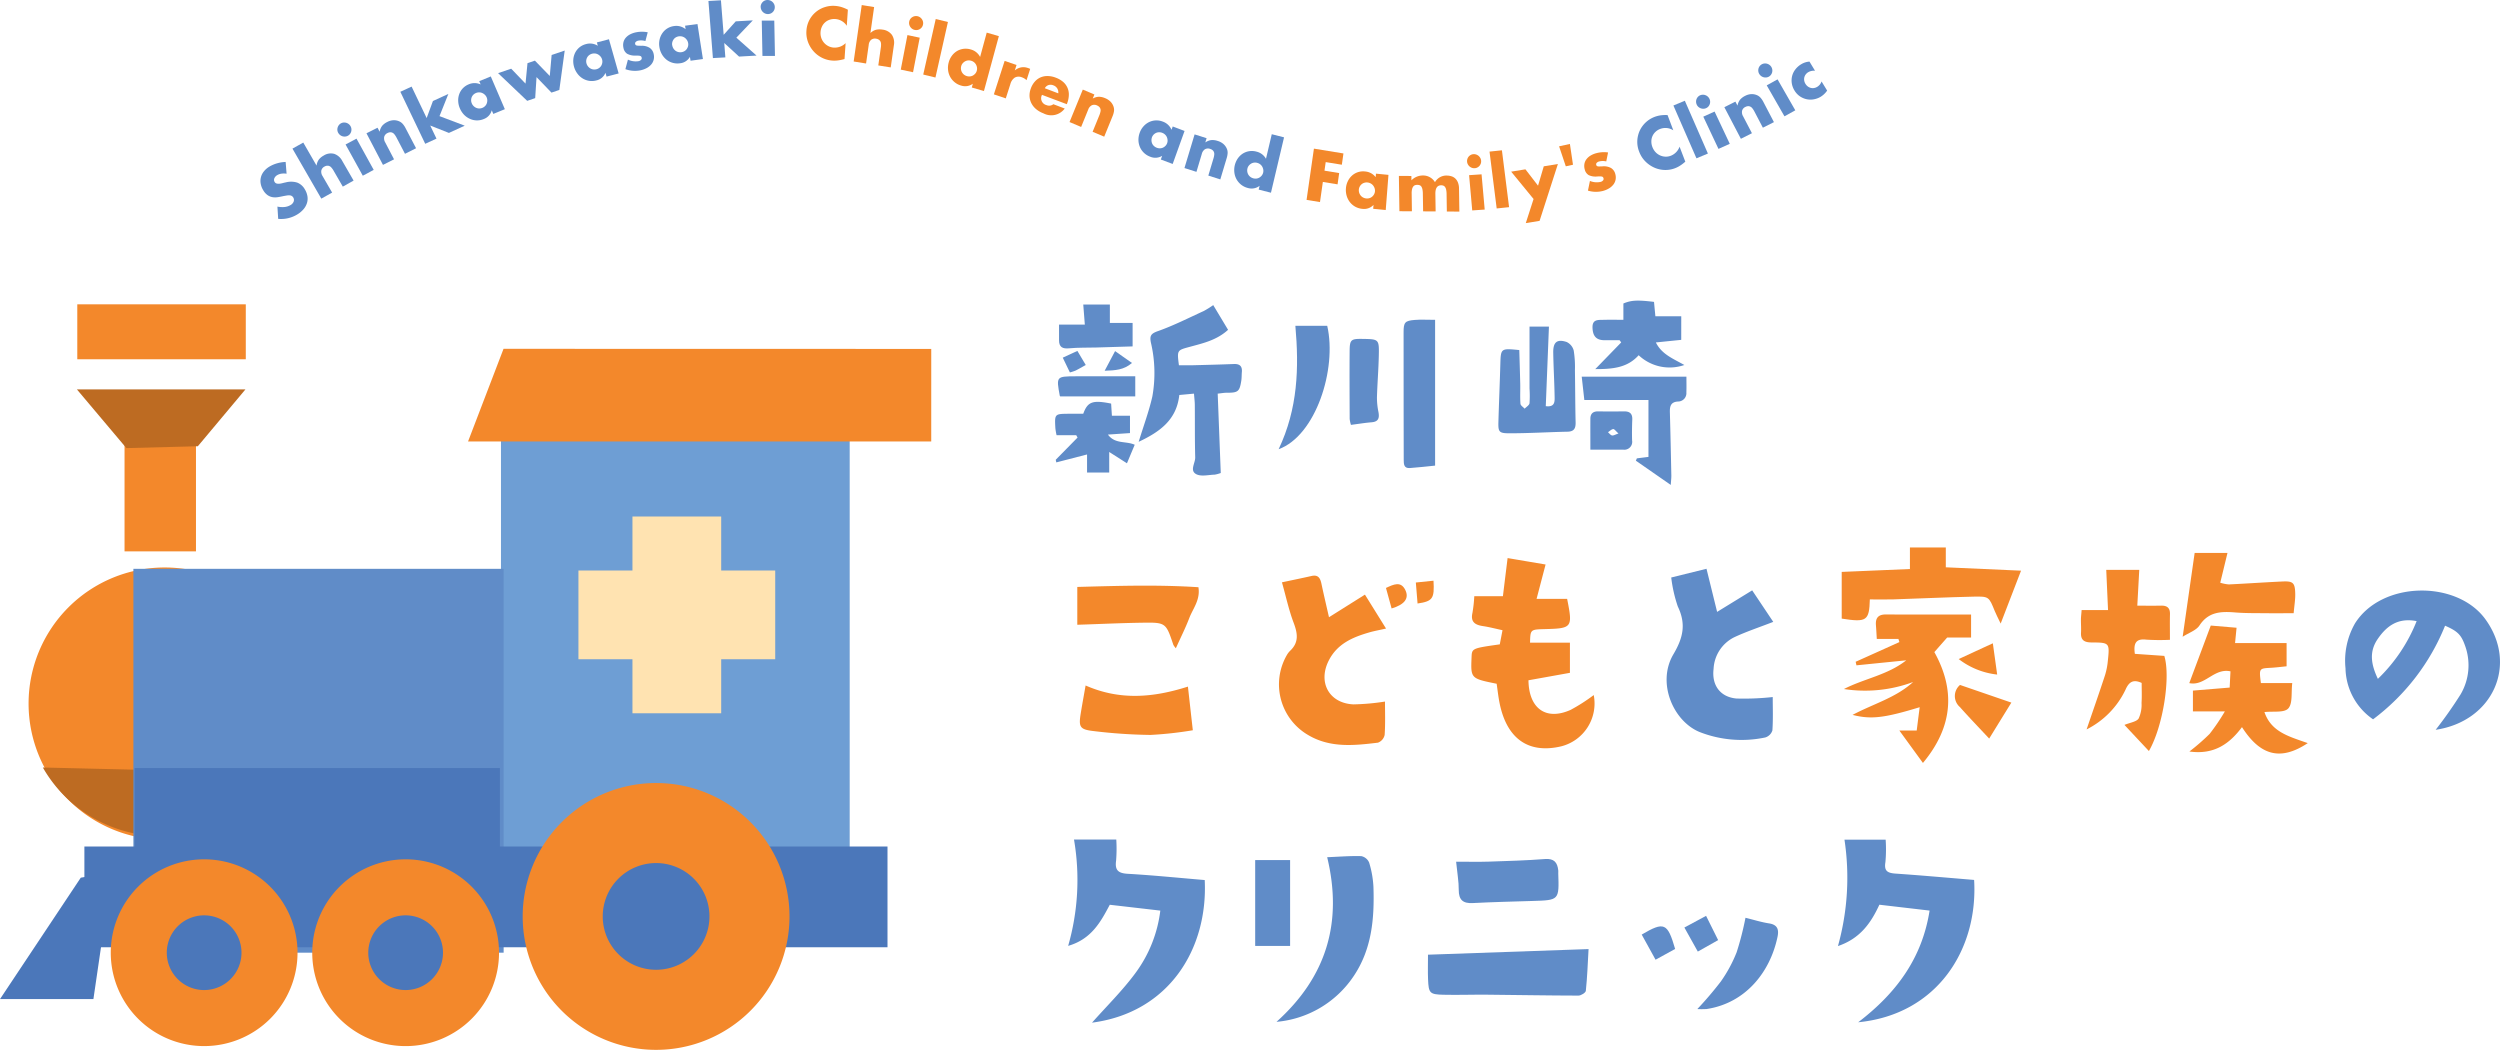 <svg xmlns="http://www.w3.org/2000/svg" xmlns:xlink="http://www.w3.org/1999/xlink" width="366.483" height="153.897" viewBox="0 0 366.483 153.897">
  <defs>
    <clipPath id="clip-path">
      <rect id="長方形_204" data-name="長方形 204" width="366.483" height="153.897" fill="none"/>
    </clipPath>
  </defs>
  <g id="グループ_593" data-name="グループ 593" transform="translate(0 0)">
    <path id="パス_1005" data-name="パス 1005" d="M11.843,78.3,0,96.1H13.693l2.716-18.562Z" transform="translate(0 50.361)" fill="#4b77ba"/>
    <rect id="長方形_195" data-name="長方形 195" width="10.471" height="16.109" transform="translate(18.257 64.718)" fill="#f3882b"/>
    <path id="パス_1006" data-name="パス 1006" d="M29,45.63,18.526,45.9,11.277,37.3h24.7Z" transform="translate(0 19.788)" fill="#bd6b22"/>
    <rect id="長方形_196" data-name="長方形 196" width="24.701" height="8.054" transform="translate(11.33 44.612)" fill="#f3882b"/>
    <g id="グループ_592" data-name="グループ 592" transform="translate(0 0)">
      <g id="グループ_591" data-name="グループ 591" clip-path="url(#clip-path)">
        <path id="パス_1007" data-name="パス 1007" d="M42.727,75.92A19.954,19.954,0,1,1,22.773,55.966,19.953,19.953,0,0,1,42.727,75.92" transform="translate(1.371 27.223)" fill="#f3882b"/>
        <path id="パス_1008" data-name="パス 1008" d="M40.271,76.548c0,11.02-7.7,9.19-18.721,9.19A19.944,19.944,0,0,1,4.224,75.692Z" transform="translate(2.055 36.818)" fill="#bd6b22"/>
        <rect id="長方形_197" data-name="長方形 197" width="51.119" height="76.216" transform="translate(73.439 62.165)" fill="#6e9ed4"/>
        <rect id="長方形_198" data-name="長方形 198" width="54.275" height="56.271" transform="translate(19.554 83.386)" fill="#608cc8"/>
        <rect id="長方形_199" data-name="長方形 199" width="117.73" height="14.768" transform="translate(12.371 124.093)" fill="#4b77ba"/>
        <path id="パス_1009" data-name="パス 1009" d="M114.06,47.986h-67.9L51.363,34.4l62.7.015Z" transform="translate(22.452 16.734)" fill="#f3882b"/>
        <path id="パス_1010" data-name="パス 1010" d="M90.662,96.778A19.557,19.557,0,1,1,71.106,77.224,19.557,19.557,0,0,1,90.662,96.778" transform="translate(25.074 37.563)" fill="#f3882b"/>
        <path id="パス_1011" data-name="パス 1011" d="M75.087,92.939a7.822,7.822,0,1,1-7.823-7.823,7.822,7.822,0,0,1,7.823,7.823" transform="translate(28.914 41.402)" fill="#4b77ba"/>
        <rect id="長方形_200" data-name="長方形 200" width="28.847" height="13.009" transform="translate(84.795 83.632)" fill="#ffe3b1"/>
        <rect id="長方形_201" data-name="長方形 201" width="13.009" height="28.845" transform="translate(92.714 75.716)" fill="#ffe3b1"/>
        <rect id="長方形_202" data-name="長方形 202" width="53.55" height="15.121" transform="translate(19.731 112.588)" fill="#4b77ba"/>
        <path id="パス_1012" data-name="パス 1012" d="M58.174,98.435A13.69,13.69,0,1,1,44.485,84.748,13.688,13.688,0,0,1,58.174,98.435" transform="translate(14.979 41.223)" fill="#f3882b"/>
        <path id="パス_1013" data-name="パス 1013" d="M47.272,95.747A5.476,5.476,0,1,1,41.8,90.273a5.478,5.478,0,0,1,5.474,5.474" transform="translate(17.667 43.91)" fill="#4b77ba"/>
        <path id="パス_1014" data-name="パス 1014" d="M38.3,98.435a13.689,13.689,0,1,1-13.69-13.687A13.688,13.688,0,0,1,38.3,98.435" transform="translate(5.315 41.223)" fill="#f3882b"/>
        <path id="パス_1015" data-name="パス 1015" d="M27.4,95.747a5.476,5.476,0,1,1-5.477-5.474A5.479,5.479,0,0,1,27.4,95.747" transform="translate(8.002 43.91)" fill="#4b77ba"/>
        <path id="パス_1016" data-name="パス 1016" d="M118.857,93.214c-2.659-.306-4.991-.577-7.413-.855-1.33,2.519-2.692,5.036-6.1,6.026A34.96,34.96,0,0,0,106.2,82.8h6.2a22.3,22.3,0,0,1-.027,3.075c-.2,1.412.294,1.862,1.708,1.944,3.773.217,7.533.6,11.282.916.493,10.073-5.228,19.424-16.521,20.906,2.129-2.4,4.419-4.65,6.311-7.2a19.275,19.275,0,0,0,3.7-9.225" transform="translate(51.241 40.274)" fill="#608cc8" fill-rule="evenodd"/>
        <path id="パス_1017" data-name="パス 1017" d="M188.254,82.808a20.583,20.583,0,0,1-.033,3.292c-.226,1.314.317,1.6,1.478,1.684,3.848.265,7.691.612,11.524.929.608,10.121-5.357,19.723-16.993,20.866,5.625-4.3,9.373-9.419,10.466-16.373l-7.361-.859c-1.22,2.64-2.789,4.945-6.072,6.06a37.284,37.284,0,0,0,.954-15.6Z" transform="translate(88.169 40.279)" fill="#608cc8" fill-rule="evenodd"/>
        <path id="パス_1018" data-name="パス 1018" d="M140.84,94.423c7.847-.275,15.54-.541,23.533-.823-.122,2.2-.193,4.166-.4,6.12-.031.279-.708.7-1.087.7-4.464-.007-8.923-.094-13.382-.134-2.145-.021-4.288.062-6.43.009-1.992-.049-2.148-.239-2.23-2.265-.046-1.128-.009-2.261-.009-3.608" transform="translate(68.499 45.528)" fill="#608cc8" fill-rule="evenodd"/>
        <path id="パス_1019" data-name="パス 1019" d="M143.609,85.114c1.819,0,3.289.039,4.758-.009,2.759-.091,5.519-.169,8.272-.382,1.332-.1,1.807.5,1.938,1.656.015.14,0,.284,0,.427.137,3.954.137,3.948-3.777,4.064-2.919.088-5.836.156-8.749.308-1.442.074-2.065-.455-2.062-1.934.01-1.192-.21-2.387-.384-4.129" transform="translate(69.853 41.205)" fill="#608cc8" fill-rule="evenodd"/>
        <path id="パス_1020" data-name="パス 1020" d="M125.891,108.728c7.246-6.51,9.758-14.476,7.428-24.133,1.775-.073,3.393-.207,5-.158a1.6,1.6,0,0,1,1.153.947,14.6,14.6,0,0,1,.63,3.561c.152,4.618-.22,9.131-2.931,13.131a15.189,15.189,0,0,1-11.283,6.652" transform="translate(61.235 41.066)" fill="#608cc8" fill-rule="evenodd"/>
        <rect id="長方形_203" data-name="長方形 203" width="5.118" height="12.585" transform="translate(184.002 126.081)" fill="#608cc8"/>
        <path id="パス_1021" data-name="パス 1021" d="M174.453,90.513c1.173.285,2.305.645,3.468.826,1.272.2,1.449.947,1.225,1.993-1.073,5.113-4.648,9.684-10.384,10.558a12.889,12.889,0,0,1-1.369.006,52.172,52.172,0,0,0,3.444-4.037,20.434,20.434,0,0,0,2.325-4.3,43.664,43.664,0,0,0,1.292-5.049" transform="translate(81.422 44.027)" fill="#608cc8" fill-rule="evenodd"/>
        <path id="パス_1022" data-name="パス 1022" d="M166.81,94.669c-.855.471-1.755.965-2.87,1.579-.724-1.315-1.379-2.5-2.032-3.685,3.3-1.941,3.789-1.726,4.9,2.106" transform="translate(78.754 44.44)" fill="#608cc8" fill-rule="evenodd"/>
        <path id="パス_1023" data-name="パス 1023" d="M171.067,93.88c-1.078.609-1.934,1.088-2.982,1.68-.673-1.21-1.28-2.3-1.968-3.526,1.03-.553,2.008-1.079,3.181-1.711.59,1.192,1.121,2.252,1.769,3.557" transform="translate(80.802 43.934)" fill="#608cc8" fill-rule="evenodd"/>
        <path id="パス_1024" data-name="パス 1024" d="M143.046,31.546V52.921c-1.225.122-2.46.272-3.7.357-.88.061-.9-.572-.9-1.228.007-2.236-.01-4.471-.013-6.7q-.011-5.991-.007-11.985c0-1.439.192-1.684,1.64-1.8.9-.074,1.8-.015,2.985-.015" transform="translate(67.33 15.334)" fill="#608cc8" fill-rule="evenodd"/>
        <path id="パス_1025" data-name="パス 1025" d="M126.1,50.224c2.824-5.944,3-11.93,2.453-18.094h4.67c1.457,6.356-1.683,16.116-7.123,18.094" transform="translate(61.339 15.628)" fill="#608cc8" fill-rule="evenodd"/>
        <path id="パス_1026" data-name="パス 1026" d="M133.3,46.028a4.834,4.834,0,0,1-.187-.868c-.012-3.309-.031-6.618-.006-9.928.012-1.7.189-1.834,1.9-1.807,2.393.04,2.429.042,2.377,2.456-.043,2.045-.214,4.086-.272,6.131a10.43,10.43,0,0,0,.223,2.142c.153.853.012,1.408-.993,1.491s-1.995.247-3.041.383" transform="translate(64.739 16.257)" fill="#608cc8" fill-rule="evenodd"/>
        <path id="パス_1027" data-name="パス 1027" d="M154.727,43.874c1.4.183,1.3-.752,1.287-1.494-.036-2.12-.165-4.235-.2-6.351-.024-1.541.551-2.027,1.968-1.562a1.928,1.928,0,0,1,1.035,1.256,15.242,15.242,0,0,1,.177,2.9c.042,2.54.039,5.082.1,7.621.019.881-.219,1.356-1.2,1.373-2.842.058-5.687.238-8.528.232-1.537,0-1.631-.217-1.586-1.751.082-2.783.2-5.565.279-8.349.07-2.368.056-2.368,2.78-2.1.046,1.634.1,3.3.138,4.977.019.966-.04,1.938.033,2.9.021.254.4.48.615.718.25-.265.672-.508.713-.8a16.354,16.354,0,0,0,0-2.176c0-2.959,0-5.916,0-9.054h2.846c-.158,3.964-.311,7.808-.464,11.665" transform="translate(71.88 15.667)" fill="#608cc8" fill-rule="evenodd"/>
        <path id="パス_1028" data-name="パス 1028" d="M156.374,40.565c-.129-1.156-.244-2.2-.382-3.417h15.349c0,.785.022,1.549-.007,2.311a1.224,1.224,0,0,1-1.207,1.332c-1.087.054-1.237.7-1.211,1.589.089,3.084.15,6.17.214,9.256.007.34-.037.682-.083,1.382-1.858-1.289-3.487-2.421-5.118-3.553.051-.114.1-.227.147-.34.519-.067,1.035-.131,1.7-.216V40.565Z" transform="translate(75.877 18.069)" fill="#608cc8" fill-rule="evenodd"/>
        <path id="パス_1029" data-name="パス 1029" d="M170.063,35.4c-1.327.134-2.445.248-3.719.379.864,1.733,2.467,2.344,4.178,3.307a6.614,6.614,0,0,1-6.7-1.434c-1.654,1.852-3.83,2.041-6.359,2.035,1.379-1.42,2.592-2.665,3.8-3.912-.077-.109-.158-.216-.239-.323-.7,0-1.4-.012-2.1,0-1.278.025-1.828-.546-1.867-1.846-.04-1.24.834-1.121,1.608-1.142.953-.024,1.907-.006,2.918-.006v-2.39c1.152-.482,2.036-.535,4.49-.235.056.606.117,1.246.2,2.111h3.793Z" transform="translate(76.394 14.421)" fill="#608cc8" fill-rule="evenodd"/>
        <path id="パス_1030" data-name="パス 1030" d="M156.847,46.191c0-1.579-.009-3.068,0-4.557.006-.737.4-1.076,1.151-1.063,1.265.021,2.531.016,3.8,0,.812-.007,1.226.326,1.192,1.188-.042,1.026-.055,2.051-.028,3.077a1.153,1.153,0,0,1-1.3,1.347c-1.5.012-2.994,0-4.816,0m4.123-2.371c-.394-.343-.6-.666-.774-.647-.269.036-.511.3-.768.461.2.165.372.427.593.473s.479-.131.95-.287" transform="translate(76.291 19.734)" fill="#608cc8" fill-rule="evenodd"/>
        <path id="パス_1031" data-name="パス 1031" d="M112.3,50.122c.73-2.381,1.512-4.471,2-6.626a19.507,19.507,0,0,0-.217-7.939c-.177-.938-.019-1.281,1.009-1.644,2.316-.815,4.528-1.944,6.769-2.968a13.641,13.641,0,0,0,1.367-.855c.754,1.259,1.454,2.421,2.175,3.624-1.654,1.507-3.615,1.952-5.512,2.467-1.964.535-1.986.459-1.692,2.726.66,0,1.356.015,2.05,0,2-.052,4-.1,6-.18.847-.033,1.25.3,1.176,1.17-.037.424-.019.852-.083,1.271-.25,1.6-.477,1.775-2.117,1.769-.406,0-.813.077-1.342.131.153,3.945.3,7.793.449,11.634a4.719,4.719,0,0,1-.887.242c-.9.025-1.952.306-2.679-.054-1.048-.523-.156-1.638-.181-2.485-.068-2.54-.036-5.084-.058-7.625,0-.526-.071-1.054-.12-1.712l-2.154.2c-.391,3.66-2.872,5.411-5.946,6.86" transform="translate(54.624 14.636)" fill="#608cc8" fill-rule="evenodd"/>
        <path id="パス_1032" data-name="パス 1032" d="M104.149,48.122q1.6-1.628,3.2-3.257l-.2-.349h-2.878a9.032,9.032,0,0,1-.174-.99c-.12-2.13-.116-2.133,1.965-2.149.719-.006,1.442,0,2.12,0,.647-1.781,1.37-2.033,4.088-1.491.034.55.07,1.128.113,1.781h2.65v2.543l-3.234.22c1.049,1.434,2.643.905,3.929,1.492-.363.864-.706,1.681-1.139,2.716l-2.6-1.659v3.014H108.74V47.344l-4.507,1.164c-.028-.128-.058-.259-.085-.386" transform="translate(50.615 19.277)" fill="#608cc8" fill-rule="evenodd"/>
        <path id="パス_1033" data-name="パス 1033" d="M104.448,32.972h3.777c-.08-1.02-.15-1.9-.229-2.937h3.9v2.7h3.334v3.437c-1.758.054-3.538.11-5.318.161-1.318.037-2.641-.006-3.951.117-.99.1-1.528-.152-1.516-1.21.007-.712,0-1.424,0-2.27" transform="translate(50.803 14.609)" fill="#608cc8" fill-rule="evenodd"/>
        <path id="パス_1034" data-name="パス 1034" d="M115.668,37.112v2.943H104.7c.07.064-.08-.006-.1-.1-.519-2.818-.516-2.83,2.344-2.842,2.842-.012,5.684,0,8.718,0" transform="translate(50.754 18.05)" fill="#608cc8" fill-rule="evenodd"/>
        <path id="パス_1035" data-name="パス 1035" d="M108.945,37.505c.537-1.015.977-1.842,1.527-2.879.852.6,1.6,1.125,2.475,1.741-1.2,1.036-2.46,1.085-4,1.139" transform="translate(52.992 16.843)" fill="#608cc8" fill-rule="evenodd"/>
        <path id="パス_1036" data-name="パス 1036" d="M108.184,36.673c-.661.364-1.072.608-1.5.819a6.2,6.2,0,0,1-.829.269c-.342-.709-.666-1.379-1.043-2.164.77-.355,1.4-.648,2.145-.988.421.712.779,1.315,1.226,2.065" transform="translate(50.982 16.834)" fill="#608cc8" fill-rule="evenodd"/>
        <path id="パス_1037" data-name="パス 1037" d="M150.421,55.038c1.892.323,3.628.615,5.571.944-.449,1.715-.856,3.263-1.321,5.039h4.48c.838,4.22.752,4.328-3.275,4.431-2.117.055-2.117.055-2.163,1.99h5.846v4.419c-1.972.355-4.039.727-6.078,1.091.055,4.178,2.6,5.953,6.188,4.336a26.492,26.492,0,0,0,3.383-2.167,6.48,6.48,0,0,1-4.764,7.514c-4.779,1.13-7.96-1.081-9.028-6.28-.2-.969-.3-1.956-.441-2.893-3.805-.77-3.805-.77-3.679-3.863.052-1.332.052-1.332,4.137-1.912.12-.609.247-1.277.4-2.074-1.06-.229-1.947-.467-2.854-.6-1.153-.172-1.861-.589-1.55-1.947a21.089,21.089,0,0,0,.268-2.435h4.195c.224-1.831.436-3.553.688-5.589" transform="translate(70.58 26.771)" fill="#f3882b" fill-rule="evenodd"/>
        <path id="パス_1038" data-name="パス 1038" d="M244.538,78.656a62.993,62.993,0,0,0,3.657-5.194,8.419,8.419,0,0,0,.617-7.243c-.553-1.537-1.113-2.047-2.893-2.826a32.136,32.136,0,0,1-10.554,13.724,9.274,9.274,0,0,1-4.04-7.466,11.018,11.018,0,0,1,1.387-6.588c3.938-6.271,14.95-6.374,19.123-.608,4.819,6.653,1.1,14.95-7.3,16.2m-2.784-15.933c-2.7-.528-4.37.666-5.709,2.624-1.274,1.868-.983,3.7.027,5.84a24,24,0,0,0,5.683-8.464" transform="translate(112.511 28.33)" fill="#608cc8" fill-rule="evenodd"/>
        <path id="パス_1039" data-name="パス 1039" d="M165.041,57.372l5.17-1.278c.547,2.219,1.017,4.126,1.556,6.319,1.79-1.1,3.344-2.053,5.14-3.156,1.048,1.567,2.082,3.111,3.09,4.621-2.085.81-3.957,1.425-5.724,2.256a5.454,5.454,0,0,0-3.023,4.63c-.293,2.369.941,4.128,3.346,4.349a38.706,38.706,0,0,0,5.324-.216c0,1.527.067,3.214-.048,4.889a1.565,1.565,0,0,1-1.045,1.036,16.844,16.844,0,0,1-9.632-.8c-3.85-1.582-6.314-7.208-3.828-11.407,1.452-2.459,1.857-4.453.638-6.994a20.52,20.52,0,0,1-.965-4.256" transform="translate(79.95 27.285)" fill="#608cc8" fill-rule="evenodd"/>
        <path id="パス_1040" data-name="パス 1040" d="M205.33,62.095H209.2c-.089-1.986-.171-3.81-.263-5.891h4.84c-.092,1.7-.181,3.313-.287,5.247,1.275,0,2.39.016,3.5-.006.887-.019,1.314.345,1.289,1.266-.03,1.2-.006,2.393-.006,3.743a30.981,30.981,0,0,1-3.441-.024c-1.507-.183-1.932.479-1.7,2.081,1.417.1,2.87.2,4.318.3.942,3.08-.169,10.317-2.259,13.949-1.206-1.286-2.343-2.5-3.585-3.832.843-.348,1.75-.447,2.081-.938a4.765,4.765,0,0,0,.424-2.282c.064-.981.018-1.971.018-2.933-1.263-.586-1.885-.114-2.372,1a12.548,12.548,0,0,1-5.7,5.815c.978-2.866,1.862-5.388,2.695-7.929a10.3,10.3,0,0,0,.415-2.078c.281-2.686.269-2.726-2.363-2.741-1.066-.006-1.632-.32-1.564-1.463.034-.642-.021-1.289-.012-1.931,0-.348.052-.694.1-1.359" transform="translate(99.824 27.338)" fill="#f3882b" fill-rule="evenodd"/>
        <path id="パス_1041" data-name="パス 1041" d="M233.278,78.929c-3.969,2.626-6.934,1.874-9.641-2.346-1.845,2.467-4.111,4.077-7.707,3.573a31.516,31.516,0,0,0,2.965-2.582,30.206,30.206,0,0,0,2.236-3.3h-4.685V71.228l5.387-.443c.039-.82.074-1.507.12-2.378-2.418-.532-3.746,2.218-6.042,1.724,1-2.684,2.023-5.408,3.151-8.437l3.781.32c-.083.856-.146,1.475-.22,2.247h7.554v3.405c-.8.079-1.558.18-2.325.221-1.715.094-1.715.082-1.445,2.234h4.6c-.175,1.411.083,3-.59,3.729-.606.658-2.23.382-3.489.526,1.006,2.951,3.642,3.585,6.348,4.551" transform="translate(105.022 30.009)" fill="#f3882b" fill-rule="evenodd"/>
        <path id="パス_1042" data-name="パス 1042" d="M221.829,54.53c-.4,1.657-.716,2.956-1.06,4.369a5.712,5.712,0,0,0,1.26.25c2.619-.125,5.234-.308,7.851-.43,1.58-.073,1.852.186,1.882,1.83.015.837-.131,1.68-.233,2.82-1.415,0-2.748.013-4.082,0-1.5-.018-3,.009-4.492-.113-2.05-.163-3.9-.122-5.226,1.9-.479.733-1.556,1.072-2.47,1.665.609-4.267,1.177-8.235,1.757-12.287Z" transform="translate(104.705 26.524)" fill="#f3882b" fill-rule="evenodd"/>
        <path id="パス_1043" data-name="パス 1043" d="M106.244,63.5V57.947c5.888-.159,11.774-.348,17.758.042.3,1.855-.8,3.113-1.338,4.514-.554,1.455-1.263,2.852-1.971,4.432a2.653,2.653,0,0,1-.366-.5c-1.1-3.26-1.093-3.3-4.645-3.243-3.055.046-6.108.193-9.439.3" transform="translate(51.679 28.094)" fill="#f3882b" fill-rule="evenodd"/>
        <path id="パス_1044" data-name="パス 1044" d="M122.34,67.768c.239,2.139.456,4.091.718,6.4a54.24,54.24,0,0,1-6.21.685,76.2,76.2,0,0,1-8.267-.557c-2.112-.236-2.283-.587-1.949-2.631.214-1.317.455-2.626.708-4.061,5.043,2.218,9.917,1.785,15,.165" transform="translate(51.802 32.883)" fill="#f3882b" fill-rule="evenodd"/>
        <path id="パス_1045" data-name="パス 1045" d="M200.493,60.609V63.98h-3.506c-.768.875-1.269,1.439-1.877,2.136,3.063,5.516,2.777,10.9-1.674,16.249-1.2-1.644-2.215-3.041-3.456-4.748h2.542c.146-1.158.281-2.227.436-3.422-5.194,1.586-7.132,1.815-9.84,1.127,3.065-1.634,6.341-2.506,8.881-4.823a20.2,20.2,0,0,1-10.148,1.032c2.983-1.541,6.4-2.044,9.137-4.21q-3.648.366-7.3.736c-.037-.172-.076-.348-.116-.522q3.211-1.44,6.414-2.887c-.049-.156-.1-.309-.144-.464h-3.172c-.043-.76-.076-1.384-.125-2.005-.085-1.066.343-1.587,1.466-1.58,4.071.024,8.137.009,12.478.009" transform="translate(88.454 29.477)" fill="#f3882b" fill-rule="evenodd"/>
        <path id="パス_1046" data-name="パス 1046" d="M185.756,61.608c-.086,3.142-.468,3.386-4.123,2.812V57.574l10-.422V53.993h5.26V56.9l11.029.493c-1,2.6-1.913,4.971-2.985,7.752-.412-.865-.667-1.335-.865-1.827-.853-2.1-.85-2.169-3.095-2.118-3.9.086-7.807.275-11.708.4-1.121.037-2.243.007-3.514.007" transform="translate(88.349 26.263)" fill="#f3882b" fill-rule="evenodd"/>
        <path id="パス_1047" data-name="パス 1047" d="M201.075,70.139c-.984,1.592-2.014,3.267-3.252,5.274-1.547-1.66-2.953-3.117-4.3-4.629a2.128,2.128,0,0,1,.027-3.233l7.526,2.588" transform="translate(93.776 32.858)" fill="#f3882b" fill-rule="evenodd"/>
        <path id="パス_1048" data-name="パス 1048" d="M198.177,63.443c.236,1.7.422,3.031.635,4.583a11.237,11.237,0,0,1-5.642-2.273c1.628-.752,3.172-1.464,5.008-2.31" transform="translate(93.96 30.86)" fill="#f3882b" fill-rule="evenodd"/>
        <path id="パス_1049" data-name="パス 1049" d="M133.456,62.867l5.269-3.313c1.015,1.629,1.974,3.176,3.093,4.974-.96.219-1.7.348-2.432.557-2.444.706-4.709,1.659-5.963,4.129-1.619,3.181.033,6.258,3.606,6.429a33.625,33.625,0,0,0,4.636-.413c0,1.561.064,3.23-.049,4.889a1.565,1.565,0,0,1-.98,1.137c-3.486.421-7,.8-10.232-1.118a8.585,8.585,0,0,1-3.129-11.719,2.872,2.872,0,0,1,.526-.672c1.277-1.235,1.046-2.552.473-4.07-.7-1.846-1.115-3.8-1.714-5.925,1.6-.343,2.973-.621,4.342-.932.96-.219,1.271.311,1.442,1.115.323,1.527.682,3.044,1.112,4.932" transform="translate(61.365 27.614)" fill="#f3882b" fill-rule="evenodd"/>
        <path id="パス_1050" data-name="パス 1050" d="M137.513,61.166c-.293-1.064-.55-2-.826-3,1.13-.525,2.178-1.038,2.835.3.595,1.21-.091,2.137-2.008,2.708" transform="translate(66.486 28.023)" fill="#f3882b" fill-rule="evenodd"/>
        <path id="パス_1051" data-name="パス 1051" d="M139.886,60.614c-.091-1.093-.163-1.995-.253-3.078.971-.1,1.776-.181,2.589-.266.156,2.619-.11,3.016-2.337,3.344" transform="translate(67.919 27.857)" fill="#f3882b" fill-rule="evenodd"/>
        <path id="パス_1052" data-name="パス 1052" d="M29.516,17.7a2.436,2.436,0,0,0-.755-.007,1.677,1.677,0,0,0-.6.205.99.99,0,0,0-.438.473.57.57,0,0,0,.04.534.49.49,0,0,0,.279.227,1.081,1.081,0,0,0,.389.036,2.707,2.707,0,0,0,.467-.082q.247-.065.5-.116a3.062,3.062,0,0,1,1.666.028,2.2,2.2,0,0,1,1.124.987A2.847,2.847,0,0,1,32.573,21a2.172,2.172,0,0,1-.067.993,2.577,2.577,0,0,1-.517.923,3.8,3.8,0,0,1-.969.792,4.554,4.554,0,0,1-2.735.611l-.113-1.8a3.452,3.452,0,0,0,1.057.059,2.134,2.134,0,0,0,.835-.266,1,1,0,0,0,.5-.557.68.68,0,0,0-.061-.556.688.688,0,0,0-.21-.226.657.657,0,0,0-.293-.1,1.57,1.57,0,0,0-.418.016c-.162.024-.354.059-.578.1-.262.059-.522.111-.783.15a2.436,2.436,0,0,1-.764,0,1.829,1.829,0,0,1-.719-.294,2.248,2.248,0,0,1-.639-.715,2.694,2.694,0,0,1-.378-.98,2.234,2.234,0,0,1,.036-.944,2.211,2.211,0,0,1,.441-.858,2.994,2.994,0,0,1,.838-.712,4.77,4.77,0,0,1,1.091-.461,5.155,5.155,0,0,1,1.252-.2Z" transform="translate(12.495 7.766)" fill="#608cc8"/>
        <path id="パス_1053" data-name="パス 1053" d="M28.843,14.948l1.585-.887,1.946,3.376a1.971,1.971,0,0,1,.348-.9,2.283,2.283,0,0,1,.7-.572,1.911,1.911,0,0,1,1.556-.245,2.121,2.121,0,0,1,1.167,1.035l1.66,2.878-1.582.887L34.9,18.23a2.75,2.75,0,0,0-.372-.529.772.772,0,0,0-.366-.229.851.851,0,0,0-.612.1.866.866,0,0,0-.476.59,1.149,1.149,0,0,0,.183.812l1.4,2.42-1.585.886Z" transform="translate(14.03 6.839)" fill="#608cc8"/>
        <path id="パス_1054" data-name="パス 1054" d="M33.4,13.6a1,1,0,0,1-.086-.785,1,1,0,0,1,.177-.349A.929.929,0,0,1,33.8,12.2a.954.954,0,0,1,.388-.116,1.077,1.077,0,0,1,.4.043,1.064,1.064,0,0,1,.354.186,1.017,1.017,0,0,1,.265.314,1.035,1.035,0,0,1,.125.392,1.074,1.074,0,0,1-.037.4,1.041,1.041,0,0,1-.177.348.99.99,0,0,1-.7.372,1.06,1.06,0,0,1-.4-.042,1.064,1.064,0,0,1-.618-.5m2.677.847L38.6,19.025l-1.6.855L34.474,15.3Z" transform="translate(16.183 5.879)" fill="#608cc8"/>
        <path id="パス_1055" data-name="パス 1055" d="M36.142,13.772l1.623-.816.308.586a1.944,1.944,0,0,1,.386-.884,2.3,2.3,0,0,1,.725-.541,2.192,2.192,0,0,1,.911-.259,1.884,1.884,0,0,1,.819.15,1.506,1.506,0,0,1,.543.388,3.015,3.015,0,0,1,.415.624l1.54,2.943-1.623.818-1.222-2.34a3.03,3.03,0,0,0-.34-.531.782.782,0,0,0-.351-.25.729.729,0,0,0-.323-.033,1.01,1.01,0,0,0-.308.1.874.874,0,0,0-.505.568,1.173,1.173,0,0,0,.152.819l1.292,2.473-1.623.818Z" transform="translate(17.58 5.767)" fill="#608cc8"/>
        <path id="パス_1056" data-name="パス 1056" d="M41.134,8.541l2.206,4.612.922-2.5,2.261-1.038-1.3,3.254,3.7,1.4-2.319,1.063L43.86,14.246l.92,1.92-1.651.76L39.482,9.3Z" transform="translate(19.205 4.154)" fill="#608cc8"/>
        <path id="パス_1057" data-name="パス 1057" d="M48.273,8.232l1.693-.693,2.062,4.8-1.693.694-.226-.532a1.87,1.87,0,0,1-1.167,1.28,2.518,2.518,0,0,1-2.033-.024,2.8,2.8,0,0,1-.859-.6,3.124,3.124,0,0,1-.615-.944,2.958,2.958,0,0,1-.244-1.051,2.6,2.6,0,0,1,.146-1.011,2.419,2.419,0,0,1,.516-.856,2.5,2.5,0,0,1,.88-.6,2.132,2.132,0,0,1,1.748.019Zm-1.091,3.254a1.174,1.174,0,0,0,.271.4,1.261,1.261,0,0,0,.378.257,1.141,1.141,0,0,0,.443.092,1.186,1.186,0,0,0,.468-.094,1.147,1.147,0,0,0,.386-.259,1.046,1.046,0,0,0,.244-.375,1.307,1.307,0,0,0,.083-.44,1.111,1.111,0,0,0-.092-.458,1.184,1.184,0,0,0-.271-.389,1.316,1.316,0,0,0-.383-.254,1.115,1.115,0,0,0-.443-.092,1.17,1.17,0,0,0-.459.089,1.194,1.194,0,0,0-.4.26,1.171,1.171,0,0,0-.244.375,1.245,1.245,0,0,0-.077.436,1.046,1.046,0,0,0,.1.45" transform="translate(21.979 3.667)" fill="#608cc8"/>
        <path id="パス_1058" data-name="パス 1058" d="M51.044,7.645l2.1,2.187.29-3,1.087-.367L56.7,8.712l.272-3.077,1.916-.65L58.1,10.76l-1.152.391L54.757,8.877l-.195,3.081-1.173.4L49.122,8.3Z" transform="translate(23.894 2.425)" fill="#608cc8"/>
        <path id="パス_1059" data-name="パス 1059" d="M60,4.336l1.772-.464,1.42,5.012-1.773.464-.158-.556a1.873,1.873,0,0,1-1.329,1.113,2.581,2.581,0,0,1-1.06.062,2.525,2.525,0,0,1-.959-.352A2.723,2.723,0,0,1,57.14,8.9a3.033,3.033,0,0,1-.493-1.015,2.978,2.978,0,0,1-.1-1.069,2.684,2.684,0,0,1,.276-.98,2.478,2.478,0,0,1,.627-.78,2.452,2.452,0,0,1,.954-.474,2.136,2.136,0,0,1,1.733.247ZM58.477,7.41a1.23,1.23,0,0,0,.56.734,1.137,1.137,0,0,0,.427.152,1.243,1.243,0,0,0,.479-.031,1.127,1.127,0,0,0,.419-.205,1.057,1.057,0,0,0,.293-.337,1.256,1.256,0,0,0,.14-.425,1.08,1.08,0,0,0-.033-.465,1.14,1.14,0,0,0-.217-.419,1.322,1.322,0,0,0-.346-.3,1.15,1.15,0,0,0-.43-.152,1.225,1.225,0,0,0-.47.028,1.19,1.19,0,0,0-.427.208,1.068,1.068,0,0,0-.291.337,1.171,1.171,0,0,0-.138.419,1.121,1.121,0,0,0,.034.458" transform="translate(27.498 1.883)" fill="#608cc8"/>
        <path id="パス_1060" data-name="パス 1060" d="M64.721,4.5a2.137,2.137,0,0,0-1.027-.064.714.714,0,0,0-.378.18.3.3,0,0,0-.1.3.384.384,0,0,0,.058.14.264.264,0,0,0,.131.082.968.968,0,0,0,.268.04c.116.006.268.009.453.013a2.1,2.1,0,0,1,1.225.308,1.405,1.405,0,0,1,.58.9,1.775,1.775,0,0,1,0,.838,1.688,1.688,0,0,1-.363.7,2.3,2.3,0,0,1-.676.529,3.379,3.379,0,0,1-.948.33,4.107,4.107,0,0,1-2.158-.178l.372-1.4a2.632,2.632,0,0,0,1.54.23.681.681,0,0,0,.379-.19.321.321,0,0,0,.1-.309.442.442,0,0,0-.058-.158.291.291,0,0,0-.131-.1.87.87,0,0,0-.256-.052c-.107-.009-.25-.012-.421-.012a2.373,2.373,0,0,1-1.272-.269,1.3,1.3,0,0,1-.534-.849,1.821,1.821,0,0,1-.012-.8,1.569,1.569,0,0,1,.326-.67,2.122,2.122,0,0,1,.636-.51,3.214,3.214,0,0,1,.905-.315,4.323,4.323,0,0,1,1.7,0Z" transform="translate(29.892 1.521)" fill="#608cc8"/>
        <path id="パス_1061" data-name="パス 1061" d="M68.806,2.617l1.819-.248.8,5.133L69.61,7.75l-.091-.571a1.871,1.871,0,0,1-1.454.944A2.58,2.58,0,0,1,66.09,7.6a2.822,2.822,0,0,1-.682-.8,3.024,3.024,0,0,1-.366-1.063,2.878,2.878,0,0,1,.027-1.072,2.655,2.655,0,0,1,.4-.938,2.435,2.435,0,0,1,.719-.7,2.466,2.466,0,0,1,1-.357,2.144,2.144,0,0,1,1.695.455Zm-1.882,2.86a1.3,1.3,0,0,0,.162.455,1.2,1.2,0,0,0,.3.34,1.114,1.114,0,0,0,.41.2,1.193,1.193,0,0,0,.479.027,1.181,1.181,0,0,0,.441-.152,1.13,1.13,0,0,0,.331-.3,1.284,1.284,0,0,0,.192-.4,1.073,1.073,0,0,0,.022-.462,1.149,1.149,0,0,0-.165-.444,1.352,1.352,0,0,0-.308-.34,1.171,1.171,0,0,0-.41-.2,1.218,1.218,0,0,0-.47-.03,1.234,1.234,0,0,0-.453.155,1.009,1.009,0,0,0-.327.3,1.157,1.157,0,0,0-.189.4,1.067,1.067,0,0,0-.021.456" transform="translate(31.619 1.152)" fill="#608cc8"/>
        <path id="パス_1062" data-name="パス 1062" d="M71.7.029l.4,5.061,1.773-1.974,2.5-.143L73.959,5.51l2.962,2.625-2.564.146L72.186,6.29,72.348,8.4l-1.825.1L69.867.132Z" transform="translate(33.984 0.014)" fill="#608cc8"/>
        <path id="パス_1063" data-name="パス 1063" d="M75.019,1.032a.967.967,0,0,1,.073-.4A1.041,1.041,0,0,1,75.31.3a1,1,0,0,1,.321-.221A1.032,1.032,0,0,1,76.03,0a1.082,1.082,0,0,1,.4.08A1.094,1.094,0,0,1,76.767.3,1.115,1.115,0,0,1,77,.633a.98.98,0,0,1,.088.4.969.969,0,0,1-.073.4,1,1,0,0,1-.54.55.994.994,0,0,1-.4.08,1.027,1.027,0,0,1-.4-.082,1.038,1.038,0,0,1-.331-.221,1.04,1.04,0,0,1-.229-.327.988.988,0,0,1-.091-.4M77.014,3.02l.1,5.182-1.834,0-.1-5.179Z" transform="translate(36.49 0)" fill="#608cc8"/>
        <path id="パス_1064" data-name="パス 1064" d="M85.45,3.5a2.187,2.187,0,0,0-1.641-.987,2.1,2.1,0,0,0-.835.089,1.914,1.914,0,0,0-1.155,1,2.149,2.149,0,0,0-.213.812,2.163,2.163,0,0,0,.1.849,2.089,2.089,0,0,0,1.011,1.2,2,2,0,0,0,.8.232,2.257,2.257,0,0,0,1.763-.651l-.161,2.332-.205.054a6.053,6.053,0,0,1-.865.159,4.081,4.081,0,0,1-.785.007,4.016,4.016,0,0,1-1.489-.43,4.1,4.1,0,0,1-1.216-.95,4.286,4.286,0,0,1-.8-1.356,3.955,3.955,0,0,1-.223-1.645,3.86,3.86,0,0,1,.437-1.573,3.872,3.872,0,0,1,2.3-1.891A3.972,3.972,0,0,1,83.818.591a4.239,4.239,0,0,1,.889.174,5.91,5.91,0,0,1,.905.379Z" transform="translate(38.682 0.28)" fill="#f3882b"/>
        <path id="パス_1065" data-name="パス 1065" d="M85.372.5l1.815.294L86.646,4.6a1.945,1.945,0,0,1,.837-.482A2.372,2.372,0,0,1,88.4,4.1a1.983,1.983,0,0,1,1.394.77,2.086,2.086,0,0,1,.29,1.521l-.462,3.249L87.8,9.351l.366-2.58a2.676,2.676,0,0,0,.031-.638.728.728,0,0,0-.15-.4.869.869,0,0,0-.551-.3.9.9,0,0,0-.746.161,1.123,1.123,0,0,0-.355.743l-.388,2.731-1.818-.294Z" transform="translate(40.953 0.241)" fill="#f3882b"/>
        <path id="パス_1066" data-name="パス 1066" d="M91.613,4.753l-.978,5.064-1.8-.381.978-5.066ZM90.072,2.4a.989.989,0,0,1,.155-.373.965.965,0,0,1,.281-.274,1.026,1.026,0,0,1,.363-.15,1,1,0,0,1,.409,0,1.022,1.022,0,0,1,.378.162,1.058,1.058,0,0,1,.282.287,1.02,1.02,0,0,1,.156.367.941.941,0,0,1,0,.407.932.932,0,0,1-.153.373,1,1,0,0,1-.282.275,1.016,1.016,0,0,1-.771.143,1,1,0,0,1-.378-.161,1.126,1.126,0,0,1-.282-.287,1.043,1.043,0,0,1-.156-.369.981.981,0,0,1,0-.406" transform="translate(43.211 0.771)" fill="#f3882b"/>
        <path id="パス_1067" data-name="パス 1067" d="M94.67,2.311l-1.828,8.141-1.79-.436,1.83-8.14Z" transform="translate(44.289 0.913)" fill="#f3882b"/>
        <path id="パス_1068" data-name="パス 1068" d="M99.172,3.217l1.779.516-2.187,8.046-1.779-.516.149-.553a1.9,1.9,0,0,1-1.726.265,2.517,2.517,0,0,1-.951-.5,2.647,2.647,0,0,1-.651-.792,2.733,2.733,0,0,1-.3-1,2.918,2.918,0,0,1,.094-1.1,2.841,2.841,0,0,1,.455-.959,2.611,2.611,0,0,1,.74-.691,2.492,2.492,0,0,1,.953-.336,2.559,2.559,0,0,1,1.078.086,2.178,2.178,0,0,1,1.378,1.1Zm-3.737,4.9a1.209,1.209,0,0,0-.034.476,1.186,1.186,0,0,0,.437.782,1.3,1.3,0,0,0,.431.219,1.219,1.219,0,0,0,.467.04,1.139,1.139,0,0,0,.43-.137,1.336,1.336,0,0,0,.34-.288,1.052,1.052,0,0,0,.211-.409,1.136,1.136,0,0,0,.03-.468A1.314,1.314,0,0,0,97.6,7.9a1.174,1.174,0,0,0-.716-.562,1.22,1.22,0,0,0-.468-.043,1.111,1.111,0,0,0-.427.14,1.248,1.248,0,0,0-.342.282,1.06,1.06,0,0,0-.21.4" transform="translate(45.474 1.565)" fill="#f3882b"/>
        <path id="パス_1069" data-name="パス 1069" d="M99.595,6.008l1.747.593-.257.8a2.049,2.049,0,0,1,.9-.44,1.939,1.939,0,0,1,1.021.085c.043.015.1.031.149.051a1.206,1.206,0,0,1,.183.085l-.531,1.651a1.812,1.812,0,0,0-.7-.425,1.174,1.174,0,0,0-1.029.049,1.64,1.64,0,0,0-.642.944l-.673,2.1-1.747-.59Z" transform="translate(47.678 2.922)" fill="#f3882b"/>
        <path id="パス_1070" data-name="パス 1070" d="M103.367,10.259a1.031,1.031,0,0,0,.648,1.5,1,1,0,0,0,1.014-.129l1.666.633a2.453,2.453,0,0,1-3.13.7,3.609,3.609,0,0,1-1.066-.614,2.746,2.746,0,0,1-.69-.858,2.543,2.543,0,0,1-.273-1.027,2.868,2.868,0,0,1,.186-1.131,3.05,3.05,0,0,1,.587-1.015,2.384,2.384,0,0,1,.841-.62,2.539,2.539,0,0,1,1.045-.2,3.434,3.434,0,0,1,1.2.245,3.5,3.5,0,0,1,1.048.6,2.416,2.416,0,0,1,.856,1.9,3.606,3.606,0,0,1-.232,1.205l-.064.178Zm2.381-.223a1.113,1.113,0,0,0-.143-.709,1.094,1.094,0,0,0-.569-.462,1.048,1.048,0,0,0-.728-.039.959.959,0,0,0-.531.462Z" transform="translate(49.387 3.648)" fill="#f3882b"/>
        <path id="パス_1071" data-name="パス 1071" d="M107.424,8.835l1.7.718-.244.6a1.964,1.964,0,0,1,.932-.266,2.439,2.439,0,0,1,.893.21,2.316,2.316,0,0,1,.8.529,1.893,1.893,0,0,1,.428.719,1.483,1.483,0,0,1,.064.657,3.147,3.147,0,0,1-.2.711l-1.234,3.026-1.7-.716.981-2.407a2.766,2.766,0,0,0,.18-.592.717.717,0,0,0-.232-.691,1.076,1.076,0,0,0-.282-.174.91.91,0,0,0-.763-.024,1.114,1.114,0,0,0-.528.632l-1.038,2.546-1.7-.718Z" transform="translate(51.307 4.297)" fill="#f3882b"/>
        <path id="パス_1072" data-name="パス 1072" d="M117.3,12.766l1.736.656-1.742,4.84-1.736-.651.192-.54A1.913,1.913,0,0,1,114,17.2a2.651,2.651,0,0,1-.911-.563,2.58,2.58,0,0,1-.59-.837,2.793,2.793,0,0,1-.223-1.015,3.017,3.017,0,0,1,.186-1.1,2.819,2.819,0,0,1,.537-.917,2.658,2.658,0,0,1,.8-.627,2.507,2.507,0,0,1,2.038-.091,2.164,2.164,0,0,1,1.287,1.2Zm-3.043,1.59a1.212,1.212,0,0,0-.07.471,1.18,1.18,0,0,0,.1.441,1.091,1.091,0,0,0,.271.369,1.255,1.255,0,0,0,.877.331,1.1,1.1,0,0,0,.438-.1,1.234,1.234,0,0,0,.363-.26,1.069,1.069,0,0,0,.244-.391,1.092,1.092,0,0,0,.064-.462,1.346,1.346,0,0,0-.11-.444,1.205,1.205,0,0,0-.673-.615,1.209,1.209,0,0,0-.474-.082,1.1,1.1,0,0,0-.438.1,1.206,1.206,0,0,0-.357.257,1.135,1.135,0,0,0-.238.386" transform="translate(54.613 5.774)" fill="#608cc8"/>
        <path id="パス_1073" data-name="パス 1073" d="M118.3,13.254l1.757.557-.189.626a1.972,1.972,0,0,1,.9-.352,2.394,2.394,0,0,1,.908.126,2.275,2.275,0,0,1,.849.452,1.939,1.939,0,0,1,.493.676,1.47,1.47,0,0,1,.125.651,3.127,3.127,0,0,1-.134.727l-.941,3.136-1.757-.559.746-2.49a2.855,2.855,0,0,0,.125-.609.773.773,0,0,0-.08-.419.694.694,0,0,0-.216-.247.948.948,0,0,0-.3-.146.9.9,0,0,0-.764.048,1.126,1.126,0,0,0-.464.678l-.789,2.637-1.757-.559Z" transform="translate(56.821 6.447)" fill="#608cc8"/>
        <path id="パス_1074" data-name="パス 1074" d="M127.227,13.237l1.8.458-1.919,8.117-1.8-.456.134-.557a1.911,1.911,0,0,1-1.715.321,2.618,2.618,0,0,1-.966-.464,2.677,2.677,0,0,1-.678-.774,2.714,2.714,0,0,1-.333-.987,3.03,3.03,0,0,1,.479-2.081,2.614,2.614,0,0,1,.718-.716,2.5,2.5,0,0,1,2.02-.314,2.166,2.166,0,0,1,1.411,1.054Zm-3.567,5.024a1.173,1.173,0,0,0-.021.476,1.292,1.292,0,0,0,.155.43,1.2,1.2,0,0,0,.308.337,1.27,1.27,0,0,0,.908.23,1.114,1.114,0,0,0,.421-.152,1.234,1.234,0,0,0,.334-.3,1.1,1.1,0,0,0,.2-.416,1.131,1.131,0,0,0,.012-.468,1.433,1.433,0,0,0-.161-.43,1.164,1.164,0,0,0-.308-.337,1.217,1.217,0,0,0-.43-.2,1.184,1.184,0,0,0-.467-.027,1.1,1.1,0,0,0-.424.153,1.326,1.326,0,0,0-.331.294,1,1,0,0,0-.195.412" transform="translate(59.206 6.439)" fill="#608cc8"/>
        <path id="パス_1075" data-name="パス 1075" d="M134.028,17.018l-2.366-.385-.18,1.256,2.154.352-.235,1.653-2.157-.352-.421,2.951-1.967-.32,1.078-7.514,4.328.706Z" transform="translate(62.677 7.13)" fill="#f3882b"/>
        <path id="パス_1076" data-name="パス 1076" d="M137.143,17.234l1.834.18-.4,5.156-1.837-.181.046-.572a1.892,1.892,0,0,1-1.642.577,2.648,2.648,0,0,1-1.026-.308,2.614,2.614,0,0,1-.783-.66,2.772,2.772,0,0,1-.479-.929,3.06,3.06,0,0,1-.113-1.115,2.851,2.851,0,0,1,.275-1.03,2.611,2.611,0,0,1,.6-.818,2.435,2.435,0,0,1,1.931-.618,2.159,2.159,0,0,1,1.553.831Zm-2.506,2.335a1.228,1.228,0,0,0,.273.877,1.139,1.139,0,0,0,.354.288,1.25,1.25,0,0,0,.461.137,1.151,1.151,0,0,0,.468-.046,1.1,1.1,0,0,0,.392-.214,1.278,1.278,0,0,0,.281-.346,1.092,1.092,0,0,0,.134-.443,1.167,1.167,0,0,0-.061-.468,1.321,1.321,0,0,0-.224-.4,1.134,1.134,0,0,0-.354-.287,1.217,1.217,0,0,0-.929-.092,1.1,1.1,0,0,0-.392.214,1.145,1.145,0,0,0-.275.343,1.084,1.084,0,0,0-.128.437" transform="translate(64.561 8.221)" fill="#f3882b"/>
        <path id="パス_1077" data-name="パス 1077" d="M137.96,17.368l1.831.012.009.636a2.344,2.344,0,0,1,1.672-.709,2.007,2.007,0,0,1,1.778.983,1.918,1.918,0,0,1,1.744-.971,2.274,2.274,0,0,1,.691.111,1.446,1.446,0,0,1,.563.337,1.634,1.634,0,0,1,.378.592,2.443,2.443,0,0,1,.149.878l.052,3.364-1.836-.012-.037-2.554a3.215,3.215,0,0,0-.064-.647,1.051,1.051,0,0,0-.168-.4.574.574,0,0,0-.25-.193.944.944,0,0,0-.3-.052c-.59,0-.877.421-.862,1.277l.037,2.555-1.834-.01-.039-2.557a3.49,3.49,0,0,0-.058-.651,1.209,1.209,0,0,0-.153-.41.512.512,0,0,0-.25-.208,1.094,1.094,0,0,0-.357-.058,1.039,1.039,0,0,0-.323.048.574.574,0,0,0-.268.2,1.017,1.017,0,0,0-.174.4,2.617,2.617,0,0,0-.055.672l.034,2.554-1.831-.01Z" transform="translate(67.106 8.418)" fill="#f3882b"/>
        <path id="パス_1078" data-name="パス 1078" d="M144.688,16.3a.963.963,0,0,1,.048-.4,1.023,1.023,0,0,1,.19-.343,1.049,1.049,0,0,1,.308-.242.976.976,0,0,1,.392-.107,1.014,1.014,0,0,1,.407.054,1.075,1.075,0,0,1,.345.2,1.1,1.1,0,0,1,.253.314,1,1,0,0,1,.116.392,1.01,1.01,0,0,1-.238.745.975.975,0,0,1-.311.244.929.929,0,0,1-.389.109.981.981,0,0,1-.406-.054,1.125,1.125,0,0,1-.349-.2,1.067,1.067,0,0,1-.25-.312.963.963,0,0,1-.116-.391m2.123,1.854.459,5.167-1.827.123-.459-5.168Z" transform="translate(70.376 7.393)" fill="#f3882b"/>
        <path id="パス_1079" data-name="パス 1079" d="M148.717,14.823l1.051,8.336-1.818.189L146.9,15.014Z" transform="translate(71.454 7.21)" fill="#f3882b"/>
        <path id="パス_1080" data-name="パス 1080" d="M152.318,21.307l-3.283-4.01,2.09-.343,1.849,2.4.84-2.839,2.072-.339L153.2,24.51l-2.022.33Z" transform="translate(72.492 7.867)" fill="#f3882b"/>
        <path id="パス_1081" data-name="パス 1081" d="M155.8,17.245l-1.054.23-.984-2.93,1.585-.349Z" transform="translate(74.79 6.905)" fill="#f3882b"/>
        <path id="パス_1082" data-name="パス 1082" d="M159.468,16.363a2.149,2.149,0,0,0-1.024,0,.733.733,0,0,0-.369.2.3.3,0,0,0-.076.3.367.367,0,0,0,.064.137.282.282,0,0,0,.135.076.957.957,0,0,0,.268.022c.116,0,.268-.006.453-.013a2.146,2.146,0,0,1,1.24.238,1.421,1.421,0,0,1,.63.868,1.78,1.78,0,0,1,.049.837,1.7,1.7,0,0,1-.32.719,2.323,2.323,0,0,1-.645.566,3.414,3.414,0,0,1-.929.385,4.072,4.072,0,0,1-2.16-.055l.291-1.42a2.618,2.618,0,0,0,1.547.143.693.693,0,0,0,.369-.213.336.336,0,0,0,.077-.314.561.561,0,0,0-.068-.155.28.28,0,0,0-.137-.091.855.855,0,0,0-.256-.037c-.11,0-.25,0-.424.009a2.373,2.373,0,0,1-1.284-.193,1.293,1.293,0,0,1-.58-.819,1.822,1.822,0,0,1-.058-.8,1.589,1.589,0,0,1,.287-.69,2.134,2.134,0,0,1,.6-.546,3.2,3.2,0,0,1,.886-.369,4.29,4.29,0,0,1,1.7-.1Z" transform="translate(75.998 7.302)" fill="#f3882b"/>
        <path id="パス_1083" data-name="パス 1083" d="M166.755,13.582a2.135,2.135,0,0,0-1.889-.214,2.015,2.015,0,0,0-.712.431,1.9,1.9,0,0,0-.615,1.4,2.172,2.172,0,0,0,.15.831,2.276,2.276,0,0,0,.447.736,2.077,2.077,0,0,0,1.417.676,1.983,1.983,0,0,0,.813-.122,2.224,2.224,0,0,0,1.307-1.338l.843,2.2-.163.134a5.646,5.646,0,0,1-.708.511,3.942,3.942,0,0,1-.7.334,3.879,3.879,0,0,1-1.518.232,4.026,4.026,0,0,1-1.492-.358,4.283,4.283,0,0,1-1.29-.907,3.992,3.992,0,0,1-.893-1.411,3.913,3.913,0,0,1-.274-1.628,4.045,4.045,0,0,1,.369-1.485,3.963,3.963,0,0,1,2.221-2.01,4.259,4.259,0,0,1,.871-.213,5.435,5.435,0,0,1,.974-.031Z" transform="translate(78.54 5.521)" fill="#608cc8"/>
        <path id="パス_1084" data-name="パス 1084" d="M166.71,9.935l3.382,7.74-1.678.7-3.379-7.741Z" transform="translate(80.275 4.833)" fill="#608cc8"/>
        <path id="パス_1085" data-name="パス 1085" d="M167.371,10.795a.976.976,0,0,1-.1-.4,1.049,1.049,0,0,1,.058-.391,1.028,1.028,0,0,1,.2-.336.935.935,0,0,1,.324-.238,1,1,0,0,1,.4-.089,1.03,1.03,0,0,1,.392.068,1.012,1.012,0,0,1,.342.208,1.042,1.042,0,0,1,.244.33,1.008,1.008,0,0,1,.039.786,1.018,1.018,0,0,1-.2.339.964.964,0,0,1-.328.236,1,1,0,0,1-.4.091,1.1,1.1,0,0,1-.734-.276,1.021,1.021,0,0,1-.244-.331m2.619,1.017,2.227,4.727-1.657.746-2.224-4.725Z" transform="translate(81.363 4.545)" fill="#608cc8"/>
        <path id="パス_1086" data-name="パス 1086" d="M170.06,11.2l1.62-.818.308.586a1.944,1.944,0,0,1,.386-.884,2.34,2.34,0,0,1,.725-.543,2.215,2.215,0,0,1,.911-.259,1.906,1.906,0,0,1,.819.15,1.467,1.467,0,0,1,.543.389,3.066,3.066,0,0,1,.416.623l1.538,2.945-1.62.816-1.222-2.34a3.039,3.039,0,0,0-.34-.529.815.815,0,0,0-.351-.251.734.734,0,0,0-.323-.031.988.988,0,0,0-.311.1.871.871,0,0,0-.5.565,1.151,1.151,0,0,0,.152.819l1.292,2.476-1.62.818Z" transform="translate(82.719 4.515)" fill="#608cc8"/>
        <path id="パス_1087" data-name="パス 1087" d="M173.54,7.783a.96.96,0,0,1-.129-.388,1.04,1.04,0,0,1,.2-.746,1,1,0,0,1,.308-.265,1.012,1.012,0,0,1,.386-.122,1.067,1.067,0,0,1,.755.219,1.033,1.033,0,0,1,.2,1.446.984.984,0,0,1-.3.263,1,1,0,0,1-.389.122,1.106,1.106,0,0,1-.4-.037,1.014,1.014,0,0,1-.357-.181.993.993,0,0,1-.271-.311m2.689.806,2.6,4.538-1.588.88-2.6-4.538Z" transform="translate(84.346 3.044)" fill="#608cc8"/>
        <path id="パス_1088" data-name="パス 1088" d="M180.127,7.417a1.685,1.685,0,0,0-.99.208,1.28,1.28,0,0,0-.369.326,1.241,1.241,0,0,0-.207.425,1.19,1.19,0,0,0-.019.476,1.308,1.308,0,0,0,.186.488,1.342,1.342,0,0,0,.345.382,1.246,1.246,0,0,0,.432.207,1.138,1.138,0,0,0,.476.019,1.277,1.277,0,0,0,.471-.174,1.477,1.477,0,0,0,.633-.789l.818,1.341a3.129,3.129,0,0,1-.941.9,2.969,2.969,0,0,1-1.018.379,2.688,2.688,0,0,1-1.057-.018,2.82,2.82,0,0,1-.981-.424,2.741,2.741,0,0,1-.786-.844,2.845,2.845,0,0,1-.4-1.082,2.692,2.692,0,0,1,.055-1.066,2.628,2.628,0,0,1,.477-.959,3.016,3.016,0,0,1,.862-.757,2.683,2.683,0,0,1,1.2-.381Z" transform="translate(85.943 2.955)" fill="#608cc8"/>
      </g>
    </g>
  </g>
</svg>
